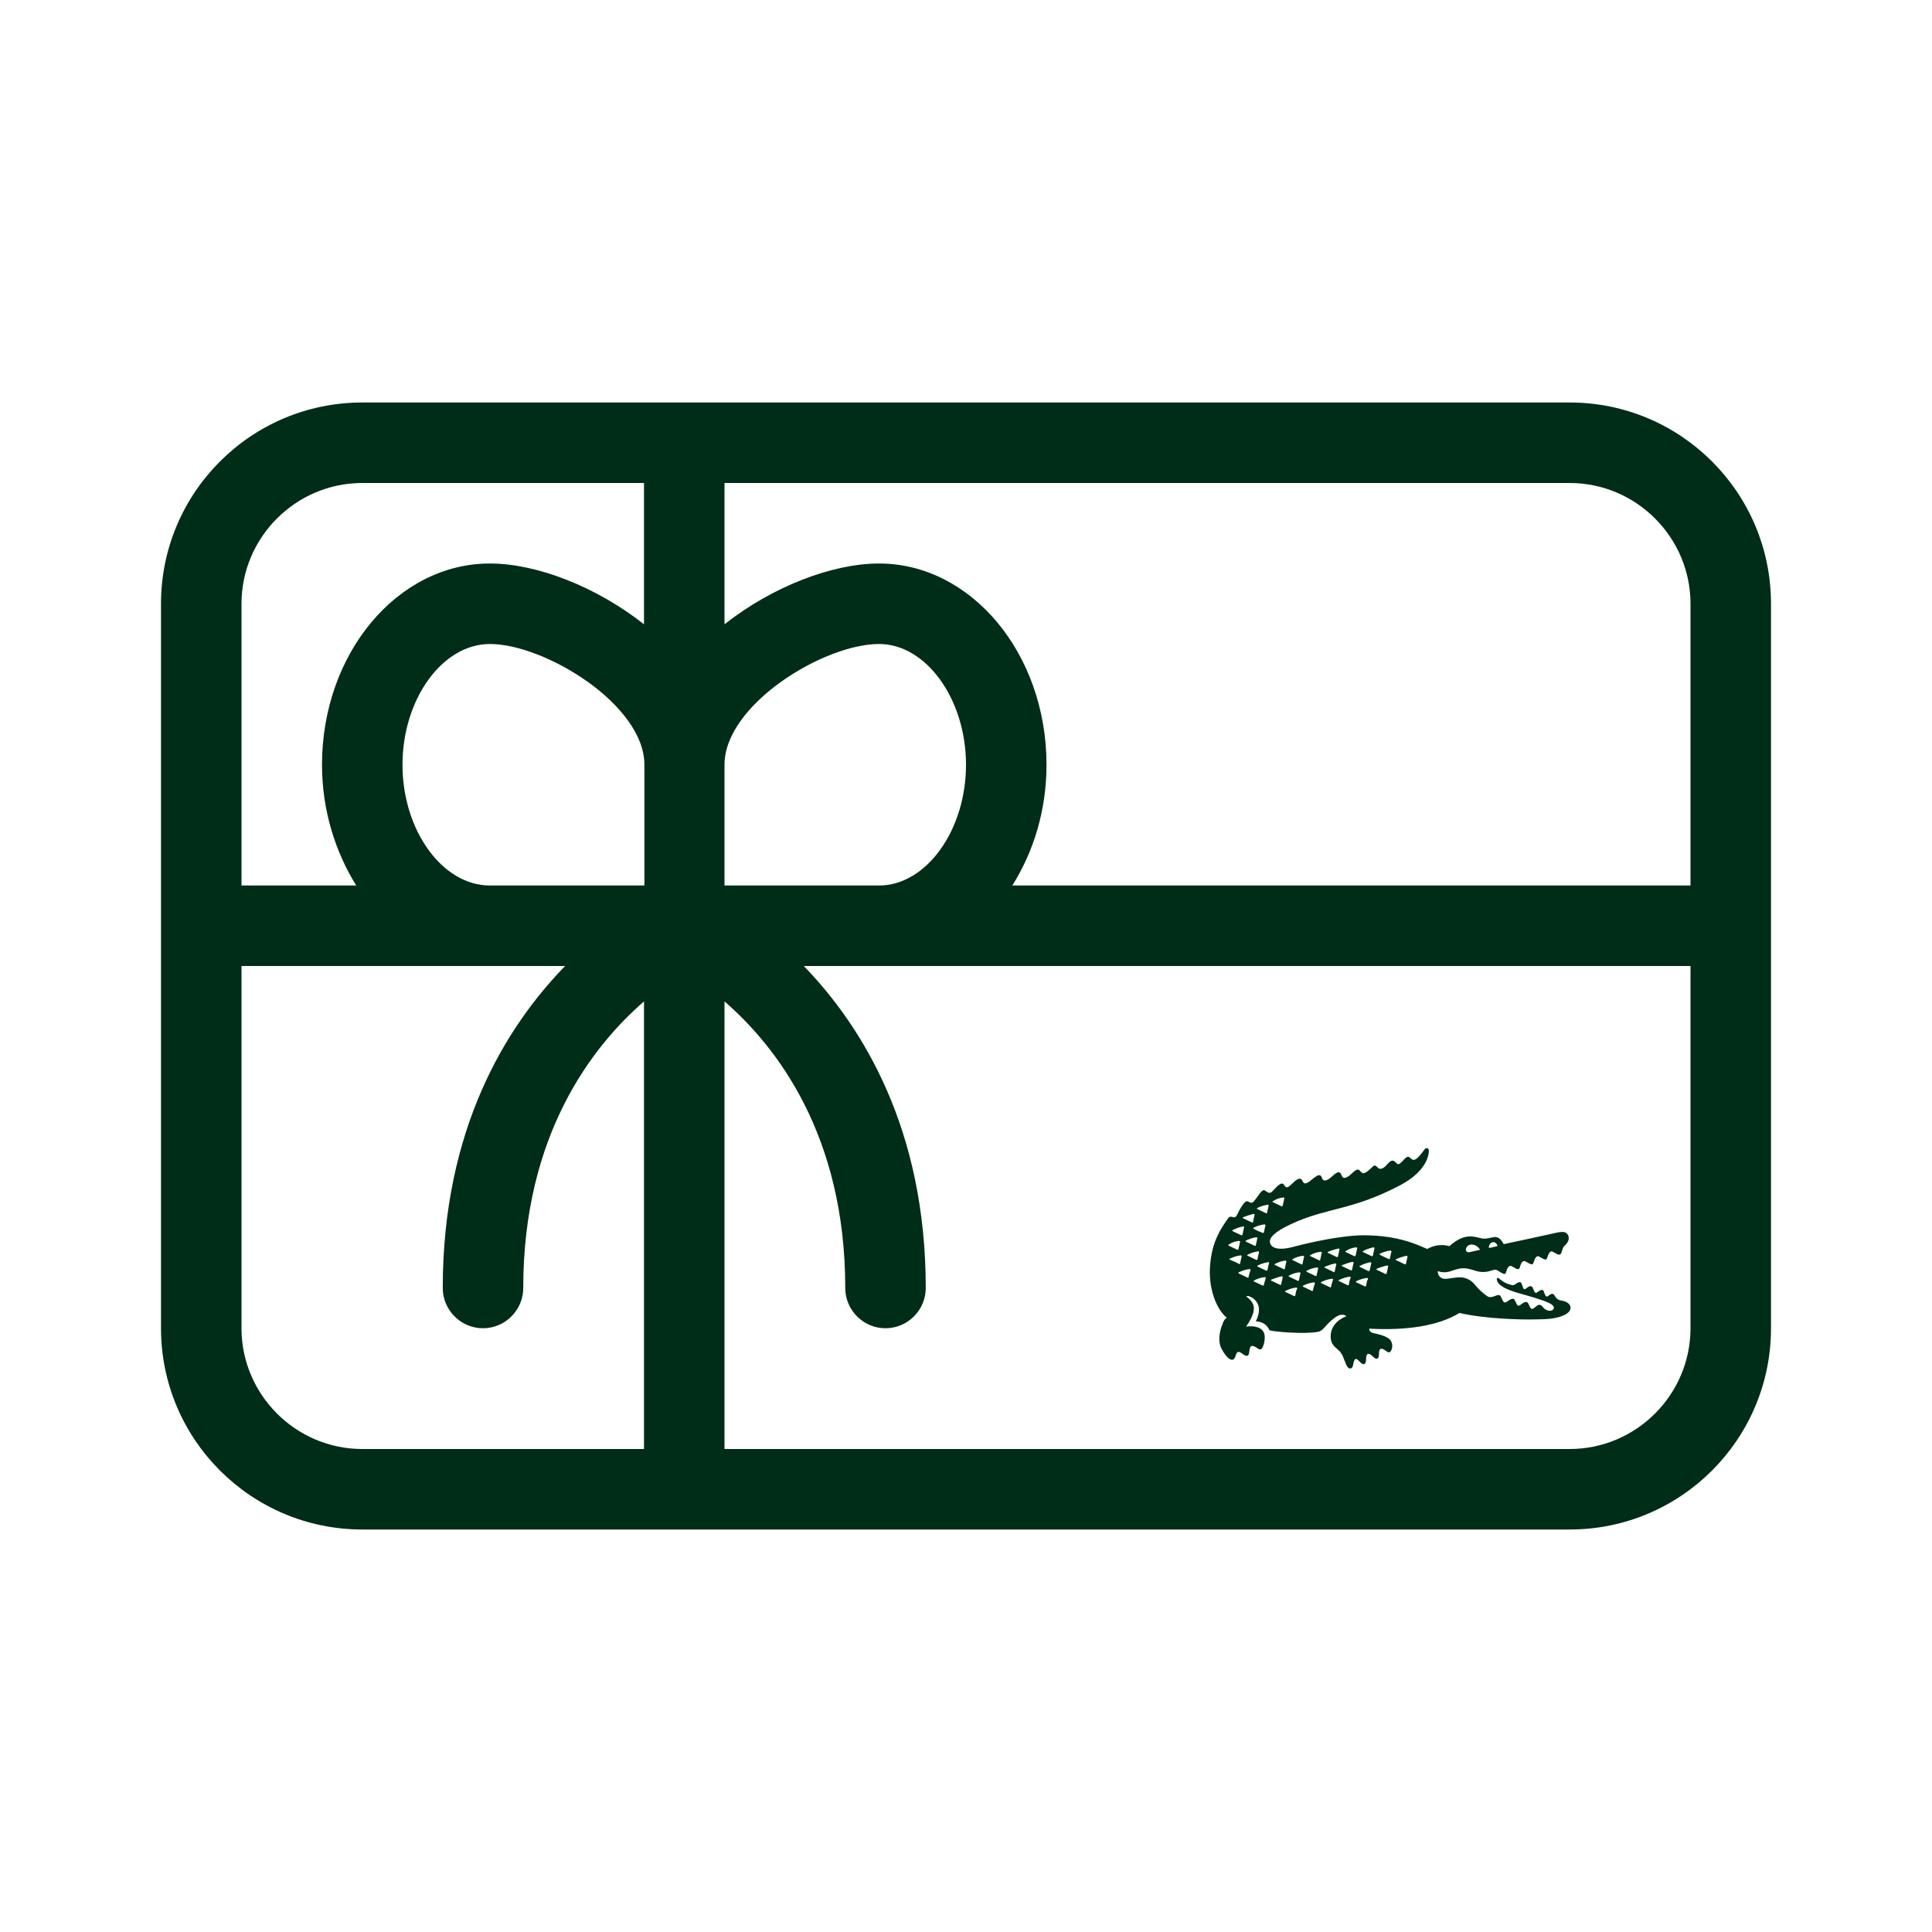 <svg width="24" height="24" viewBox="0 0 24 24" fill="none" xmlns="http://www.w3.org/2000/svg">
<path d="M15.18 16.465C15.145 16.555 15.13 16.675 15.175 16.755C15.215 16.835 15.315 16.965 15.35 16.84C15.37 16.78 15.385 16.78 15.445 16.825C15.535 16.885 15.51 16.775 15.53 16.74C15.54 16.715 15.56 16.705 15.63 16.755C15.67 16.78 15.685 16.745 15.7 16.695C15.74 16.535 15.665 16.495 15.59 16.48C15.535 16.47 15.48 16.48 15.48 16.48C15.6 16.3 15.615 16.2 15.48 16.105C15.5 16.095 15.515 16.1 15.535 16.11C15.57 16.125 15.595 16.15 15.615 16.18C15.635 16.215 15.665 16.285 15.6 16.415C15.625 16.415 15.725 16.42 15.77 16.525C15.83 16.545 16.205 16.575 16.37 16.545C16.43 16.535 16.455 16.48 16.515 16.425C16.58 16.365 16.655 16.3 16.725 16.35C16.61 16.395 16.53 16.485 16.53 16.6C16.53 16.685 16.565 16.72 16.625 16.77C16.68 16.815 16.695 16.89 16.72 16.945C16.745 17.015 16.8 17.02 16.81 16.95C16.825 16.855 16.855 16.875 16.89 16.915C16.935 16.965 16.97 16.955 16.97 16.885C16.97 16.82 16.99 16.785 17.065 16.86C17.095 16.89 17.13 16.89 17.13 16.82C17.13 16.735 17.165 16.745 17.215 16.78C17.23 16.79 17.245 16.8 17.25 16.8C17.285 16.8 17.31 16.725 17.285 16.67C17.27 16.64 17.25 16.6 17.06 16.56C17 16.545 17.01 16.505 17.01 16.505C17.475 16.53 17.87 16.47 18.13 16.31C18.45 16.385 18.915 16.395 19.07 16.39C19.225 16.39 19.34 16.38 19.435 16.335C19.535 16.285 19.52 16.215 19.475 16.185C19.44 16.16 19.405 16.16 19.37 16.15C19.325 16.135 19.31 16.08 19.295 16.075C19.26 16.06 19.23 16.115 19.21 16.105C19.19 16.1 19.18 16.03 19.165 16.025C19.13 16.015 19.095 16.065 19.075 16.06C19.055 16.055 19.045 15.985 19.025 15.98C18.99 15.965 18.955 16.02 18.935 16.015C18.915 16.01 18.91 15.94 18.89 15.93C18.855 15.915 18.82 15.97 18.79 15.965C18.77 15.96 18.725 15.955 18.665 15.915C18.65 15.905 18.615 15.875 18.61 15.875C18.605 15.875 18.59 15.87 18.595 15.9C18.605 15.97 18.725 16.025 18.87 16.065C19.01 16.105 19.155 16.145 19.24 16.185C19.295 16.21 19.315 16.24 19.295 16.265C19.28 16.285 19.245 16.29 19.205 16.27C19.165 16.25 19.16 16.215 19.13 16.21C19.095 16.2 19.055 16.265 19.03 16.26C18.995 16.25 18.995 16.18 18.965 16.175C18.925 16.165 18.885 16.225 18.86 16.22C18.835 16.215 18.825 16.14 18.8 16.135C18.76 16.125 18.72 16.185 18.69 16.18C18.665 16.175 18.65 16.1 18.63 16.09C18.59 16.075 18.535 16.135 18.48 16.105C18.3 15.98 18.335 15.92 18.195 15.875C18.125 15.855 18.035 15.88 17.98 15.885C17.855 15.9 17.86 15.79 17.86 15.79C17.895 15.8 17.945 15.82 18.04 15.785C18.14 15.75 18.195 15.74 18.325 15.785C18.435 15.82 18.5 15.79 18.54 15.78C18.56 15.775 18.575 15.765 18.61 15.785C18.645 15.81 18.68 15.83 18.695 15.825C18.72 15.81 18.71 15.74 18.76 15.725C18.78 15.72 18.84 15.775 18.865 15.765C18.89 15.755 18.88 15.68 18.93 15.665C18.95 15.66 19.01 15.715 19.035 15.705C19.06 15.695 19.055 15.62 19.1 15.605C19.12 15.6 19.18 15.655 19.205 15.645C19.23 15.635 19.225 15.56 19.27 15.545C19.29 15.54 19.35 15.595 19.375 15.585C19.4 15.575 19.395 15.555 19.415 15.505C19.42 15.495 19.425 15.485 19.435 15.475C19.465 15.45 19.505 15.4 19.48 15.345C19.455 15.295 19.41 15.295 19.305 15.32C19.22 15.34 18.68 15.455 18.68 15.455C18.595 15.3 18.54 15.4 18.415 15.385C18.335 15.375 18.21 15.295 18.005 15.48C17.895 15.45 17.8 15.475 17.73 15.515C17.61 15.465 17.375 15.345 16.935 15.345C16.81 15.345 16.515 15.37 16.04 15.495C15.92 15.525 15.81 15.52 15.78 15.45C15.75 15.375 15.85 15.295 16.03 15.21C16.485 14.995 16.785 15.045 17.4 14.72C17.725 14.545 17.75 14.345 17.75 14.295C17.75 14.26 17.715 14.25 17.695 14.28C17.585 14.435 17.555 14.42 17.52 14.385C17.475 14.34 17.445 14.41 17.395 14.45C17.36 14.48 17.35 14.445 17.32 14.425C17.27 14.39 17.225 14.49 17.18 14.51C17.13 14.535 17.12 14.505 17.1 14.49C17.09 14.475 17.065 14.475 17.05 14.495C16.945 14.595 16.93 14.585 16.9 14.55C16.875 14.525 16.865 14.51 16.795 14.575C16.755 14.615 16.69 14.66 16.67 14.61C16.65 14.56 16.635 14.53 16.54 14.62C16.485 14.67 16.445 14.675 16.43 14.65C16.415 14.625 16.415 14.56 16.325 14.63C16.245 14.695 16.205 14.73 16.18 14.67C16.155 14.61 16.095 14.66 16.05 14.705C16.025 14.725 15.985 14.78 15.955 14.725C15.925 14.67 15.875 14.725 15.81 14.795C15.775 14.835 15.75 14.815 15.715 14.79C15.675 14.76 15.63 14.865 15.57 14.93C15.56 14.94 15.54 14.95 15.505 14.925C15.46 14.895 15.385 15.055 15.365 15.095C15.33 15.16 15.295 15.08 15.255 15.135C15.16 15.27 15.06 15.425 15.035 15.69C15 16.01 15.12 16.275 15.24 16.37C15.21 16.385 15.195 16.42 15.18 16.465ZM18.5 15.47C18.51 15.445 18.53 15.43 18.55 15.43C18.585 15.43 18.605 15.47 18.6 15.48L18.515 15.5C18.49 15.505 18.49 15.49 18.5 15.47ZM18.28 15.46C18.34 15.46 18.375 15.505 18.385 15.525C18.385 15.525 18.295 15.545 18.255 15.555C18.23 15.56 18.215 15.55 18.21 15.53C18.205 15.505 18.23 15.46 18.28 15.46ZM17.47 15.6C17.48 15.6 17.485 15.605 17.485 15.61C17.48 15.64 17.47 15.67 17.465 15.7C17.465 15.705 17.455 15.71 17.45 15.705C17.415 15.69 17.38 15.67 17.345 15.655C17.335 15.65 17.335 15.645 17.345 15.64C17.38 15.625 17.425 15.61 17.47 15.6ZM16.09 16.095C16.09 16.1 16.08 16.105 16.075 16.1C16.04 16.085 16.005 16.065 15.97 16.05C15.96 16.045 15.96 16.04 15.97 16.035C16.01 16.015 16.055 16 16.1 15.995C16.11 15.995 16.115 16 16.115 16.005C16.1 16.035 16.095 16.065 16.09 16.095ZM16.31 16.03C16.31 16.035 16.3 16.04 16.295 16.035C16.26 16.02 16.225 16 16.19 15.985C16.18 15.98 16.18 15.975 16.19 15.97C16.23 15.95 16.275 15.935 16.32 15.93C16.33 15.93 16.335 15.935 16.335 15.94C16.325 15.97 16.315 16 16.31 16.03ZM16.535 15.985C16.535 15.995 16.525 15.995 16.52 15.99C16.485 15.975 16.45 15.955 16.415 15.94C16.405 15.935 16.405 15.93 16.415 15.925C16.455 15.905 16.5 15.89 16.545 15.885C16.555 15.885 16.56 15.89 16.56 15.895C16.55 15.925 16.54 15.955 16.535 15.985ZM16.755 15.96C16.755 15.965 16.745 15.97 16.74 15.965C16.705 15.95 16.67 15.93 16.635 15.915C16.625 15.91 16.625 15.905 16.635 15.9C16.675 15.88 16.72 15.865 16.765 15.86C16.775 15.86 16.78 15.865 16.78 15.87C16.765 15.9 16.76 15.93 16.755 15.96ZM16.97 15.97C16.97 15.98 16.96 15.98 16.955 15.98C16.92 15.965 16.885 15.945 16.85 15.93C16.84 15.925 16.84 15.92 16.85 15.915C16.89 15.895 16.935 15.88 16.98 15.875C16.99 15.875 16.995 15.88 16.995 15.885C16.98 15.91 16.975 15.94 16.97 15.97ZM17.14 15.575C17.18 15.555 17.225 15.54 17.27 15.535C17.28 15.535 17.285 15.54 17.285 15.545C17.28 15.575 17.27 15.605 17.265 15.635C17.265 15.64 17.255 15.645 17.25 15.64C17.215 15.625 17.18 15.605 17.145 15.59C17.135 15.585 17.135 15.575 17.14 15.575ZM17.23 15.72C17.24 15.72 17.245 15.725 17.245 15.73C17.24 15.76 17.23 15.79 17.225 15.82C17.225 15.825 17.215 15.83 17.21 15.825C17.175 15.81 17.14 15.79 17.105 15.775C17.095 15.77 17.095 15.765 17.105 15.76C17.14 15.745 17.185 15.73 17.23 15.72ZM17.06 15.495C17.07 15.495 17.075 15.5 17.075 15.505C17.07 15.535 17.06 15.565 17.055 15.595C17.055 15.605 17.045 15.605 17.04 15.605C17.005 15.59 16.97 15.57 16.935 15.555C16.925 15.55 16.925 15.545 16.935 15.54C16.97 15.52 17.015 15.505 17.06 15.495ZM17.02 15.68C17.03 15.68 17.035 15.685 17.035 15.69C17.03 15.72 17.02 15.75 17.015 15.78C17.015 15.79 17.005 15.79 17 15.79C16.965 15.775 16.93 15.755 16.895 15.74C16.885 15.735 16.885 15.73 16.895 15.725C16.93 15.705 16.975 15.69 17.02 15.68ZM16.845 15.495C16.855 15.495 16.86 15.5 16.86 15.505C16.855 15.535 16.845 15.565 16.84 15.595C16.84 15.605 16.83 15.605 16.825 15.605C16.79 15.59 16.755 15.57 16.72 15.555C16.71 15.55 16.71 15.545 16.72 15.54C16.755 15.515 16.8 15.5 16.845 15.495ZM16.8 15.675C16.81 15.675 16.815 15.68 16.815 15.685C16.81 15.715 16.8 15.745 16.795 15.775C16.795 15.78 16.785 15.785 16.78 15.78C16.745 15.765 16.71 15.745 16.675 15.73C16.665 15.725 16.665 15.72 16.675 15.715C16.715 15.7 16.755 15.685 16.8 15.675ZM16.625 15.51C16.635 15.51 16.64 15.515 16.64 15.52C16.635 15.55 16.625 15.58 16.62 15.61C16.62 15.615 16.61 15.62 16.605 15.615C16.57 15.6 16.535 15.58 16.5 15.565C16.49 15.56 16.49 15.555 16.5 15.55C16.535 15.535 16.58 15.52 16.625 15.51ZM16.585 15.695C16.595 15.695 16.6 15.7 16.6 15.705C16.595 15.735 16.585 15.765 16.58 15.795C16.58 15.805 16.57 15.805 16.565 15.8C16.53 15.785 16.495 15.765 16.46 15.75C16.45 15.745 16.45 15.74 16.46 15.735C16.495 15.72 16.54 15.705 16.585 15.695ZM16.405 15.55C16.415 15.55 16.42 15.555 16.42 15.56C16.415 15.59 16.405 15.62 16.4 15.65C16.4 15.66 16.39 15.66 16.385 15.655C16.35 15.64 16.315 15.62 16.28 15.605C16.27 15.6 16.27 15.595 16.28 15.59C16.315 15.57 16.36 15.555 16.405 15.55ZM16.36 15.745C16.37 15.745 16.375 15.75 16.375 15.755C16.37 15.785 16.36 15.815 16.355 15.845C16.355 15.85 16.345 15.855 16.34 15.85C16.305 15.835 16.27 15.815 16.235 15.8C16.225 15.795 16.225 15.79 16.235 15.785C16.27 15.765 16.315 15.75 16.36 15.745ZM16.185 15.6C16.195 15.6 16.2 15.605 16.2 15.61C16.195 15.64 16.185 15.67 16.18 15.7C16.18 15.71 16.17 15.71 16.165 15.705C16.13 15.69 16.095 15.67 16.06 15.655C16.05 15.65 16.05 15.645 16.06 15.64C16.095 15.62 16.14 15.605 16.185 15.6ZM16.14 15.805C16.15 15.805 16.155 15.81 16.155 15.815C16.15 15.845 16.14 15.875 16.135 15.905C16.135 15.91 16.125 15.915 16.12 15.91C16.085 15.895 16.05 15.875 16.015 15.86C16.005 15.855 16.005 15.85 16.015 15.845C16.05 15.825 16.095 15.81 16.14 15.805ZM15.965 15.66C15.975 15.66 15.98 15.665 15.98 15.67C15.975 15.7 15.965 15.73 15.96 15.76C15.96 15.77 15.95 15.77 15.945 15.765C15.91 15.75 15.875 15.73 15.84 15.715C15.83 15.71 15.83 15.705 15.84 15.7C15.88 15.68 15.92 15.665 15.965 15.66ZM15.92 15.855C15.93 15.855 15.935 15.86 15.935 15.865C15.93 15.895 15.92 15.925 15.915 15.955C15.915 15.96 15.905 15.965 15.9 15.96C15.865 15.945 15.83 15.925 15.795 15.91C15.785 15.905 15.785 15.9 15.795 15.895C15.835 15.88 15.875 15.865 15.92 15.855ZM15.94 14.875C15.95 14.875 15.955 14.88 15.955 14.885C15.95 14.915 15.94 14.945 15.935 14.975C15.935 14.985 15.925 14.985 15.92 14.985C15.885 14.97 15.85 14.95 15.815 14.935C15.805 14.93 15.805 14.925 15.815 14.92C15.855 14.895 15.895 14.88 15.94 14.875ZM15.28 15.65C15.27 15.645 15.27 15.64 15.28 15.635C15.32 15.615 15.365 15.6 15.41 15.595C15.42 15.595 15.425 15.6 15.425 15.605C15.42 15.635 15.41 15.665 15.405 15.695C15.405 15.705 15.395 15.705 15.39 15.7C15.355 15.68 15.32 15.665 15.28 15.65ZM15.51 15.865C15.51 15.87 15.5 15.875 15.495 15.87C15.46 15.855 15.425 15.835 15.39 15.82C15.38 15.815 15.38 15.81 15.39 15.805C15.43 15.785 15.475 15.77 15.52 15.765C15.53 15.765 15.535 15.77 15.535 15.775C15.525 15.805 15.515 15.835 15.51 15.865ZM15.575 15.265C15.565 15.26 15.565 15.255 15.575 15.25C15.615 15.23 15.66 15.215 15.705 15.21C15.715 15.21 15.72 15.215 15.72 15.22C15.715 15.25 15.705 15.28 15.7 15.31C15.7 15.315 15.69 15.32 15.685 15.315C15.645 15.3 15.61 15.285 15.575 15.265ZM15.64 15.555C15.635 15.585 15.625 15.615 15.62 15.645C15.62 15.65 15.61 15.655 15.605 15.65C15.57 15.635 15.535 15.615 15.5 15.6C15.49 15.595 15.49 15.59 15.5 15.585C15.54 15.565 15.585 15.55 15.63 15.545C15.635 15.54 15.64 15.545 15.64 15.555ZM15.605 15.37C15.615 15.37 15.62 15.375 15.62 15.38C15.615 15.41 15.605 15.44 15.6 15.47C15.6 15.475 15.59 15.48 15.585 15.475C15.55 15.46 15.515 15.44 15.48 15.425C15.47 15.42 15.47 15.415 15.48 15.41C15.52 15.39 15.565 15.375 15.605 15.37ZM15.7 15.96C15.7 15.97 15.69 15.97 15.685 15.97C15.65 15.955 15.615 15.935 15.58 15.92C15.57 15.915 15.57 15.91 15.58 15.905C15.62 15.885 15.665 15.87 15.71 15.865C15.72 15.865 15.725 15.87 15.725 15.875C15.715 15.9 15.71 15.93 15.7 15.96ZM15.765 15.685C15.76 15.715 15.75 15.745 15.745 15.775C15.745 15.785 15.735 15.785 15.73 15.785C15.695 15.77 15.66 15.75 15.625 15.735C15.615 15.73 15.615 15.725 15.625 15.72C15.665 15.7 15.71 15.685 15.755 15.68C15.76 15.675 15.765 15.675 15.765 15.685ZM15.745 14.965C15.755 14.965 15.76 14.97 15.76 14.975C15.755 15.005 15.745 15.035 15.74 15.065C15.74 15.075 15.73 15.075 15.725 15.07C15.69 15.055 15.655 15.035 15.62 15.02C15.61 15.015 15.61 15.01 15.62 15.005C15.66 14.985 15.7 14.975 15.745 14.965ZM15.57 15.08C15.58 15.08 15.585 15.085 15.585 15.09C15.58 15.12 15.57 15.15 15.565 15.18C15.565 15.185 15.555 15.19 15.55 15.185C15.515 15.17 15.48 15.15 15.445 15.135C15.435 15.13 15.435 15.125 15.445 15.12C15.485 15.105 15.525 15.09 15.57 15.08ZM15.44 15.235C15.45 15.235 15.455 15.24 15.455 15.245C15.45 15.275 15.44 15.305 15.435 15.335C15.435 15.345 15.425 15.345 15.42 15.345C15.385 15.33 15.35 15.31 15.315 15.295C15.305 15.29 15.305 15.285 15.315 15.28C15.35 15.26 15.395 15.245 15.44 15.235ZM15.39 15.415C15.4 15.415 15.405 15.42 15.405 15.425C15.4 15.455 15.39 15.485 15.385 15.515C15.385 15.525 15.375 15.525 15.37 15.525C15.335 15.51 15.3 15.49 15.265 15.475C15.255 15.47 15.255 15.465 15.265 15.46C15.3 15.435 15.345 15.42 15.39 15.415ZM19.5 5H4.5C3.12 5 2 6.12 2 7.5V11V12V16.5C2 17.88 3.12 19 4.5 19H8H9H19.5C20.88 19 22 17.88 22 16.5V12V11V7.5C22 6.12 20.88 5 19.5 5ZM10.92 11H9V9.5C9 8.755 10.23 8 10.92 8C11.505 8 12 8.685 12 9.5C12 10.315 11.505 11 10.92 11ZM5 9.5C5 8.685 5.495 8 6.085 8C6.77 8 8.005 8.755 8.005 9.5V11H6.085C5.495 11 5 10.315 5 9.5ZM3 7.5C3 6.675 3.675 6 4.5 6H8V7.755C7.41 7.29 6.67 7 6.085 7C4.935 7 4 8.12 4 9.5C4 10.065 4.165 10.58 4.425 11H3V7.5ZM4.5 18C3.675 18 3 17.325 3 16.5V12H6.085H7.02C6.28 12.76 5.5 14.03 5.5 16C5.5 16.275 5.725 16.5 6 16.5C6.275 16.5 6.5 16.275 6.5 16C6.5 14.1 7.355 13 8 12.44V18H4.5ZM21 16.5C21 17.325 20.325 18 19.5 18H9V12.44C9.645 13 10.5 14.1 10.5 16C10.5 16.275 10.725 16.5 11 16.5C11.275 16.5 11.5 16.275 11.5 16C11.5 14.03 10.72 12.76 9.985 12H10.92H21V16.5ZM12.575 11C12.84 10.58 13 10.065 13 9.5C13 8.12 12.065 7 10.92 7C10.335 7 9.59 7.29 9 7.755V6H19.5C20.325 6 21 6.675 21 7.5V11H12.575Z" fill="#002D18"/>
</svg>
